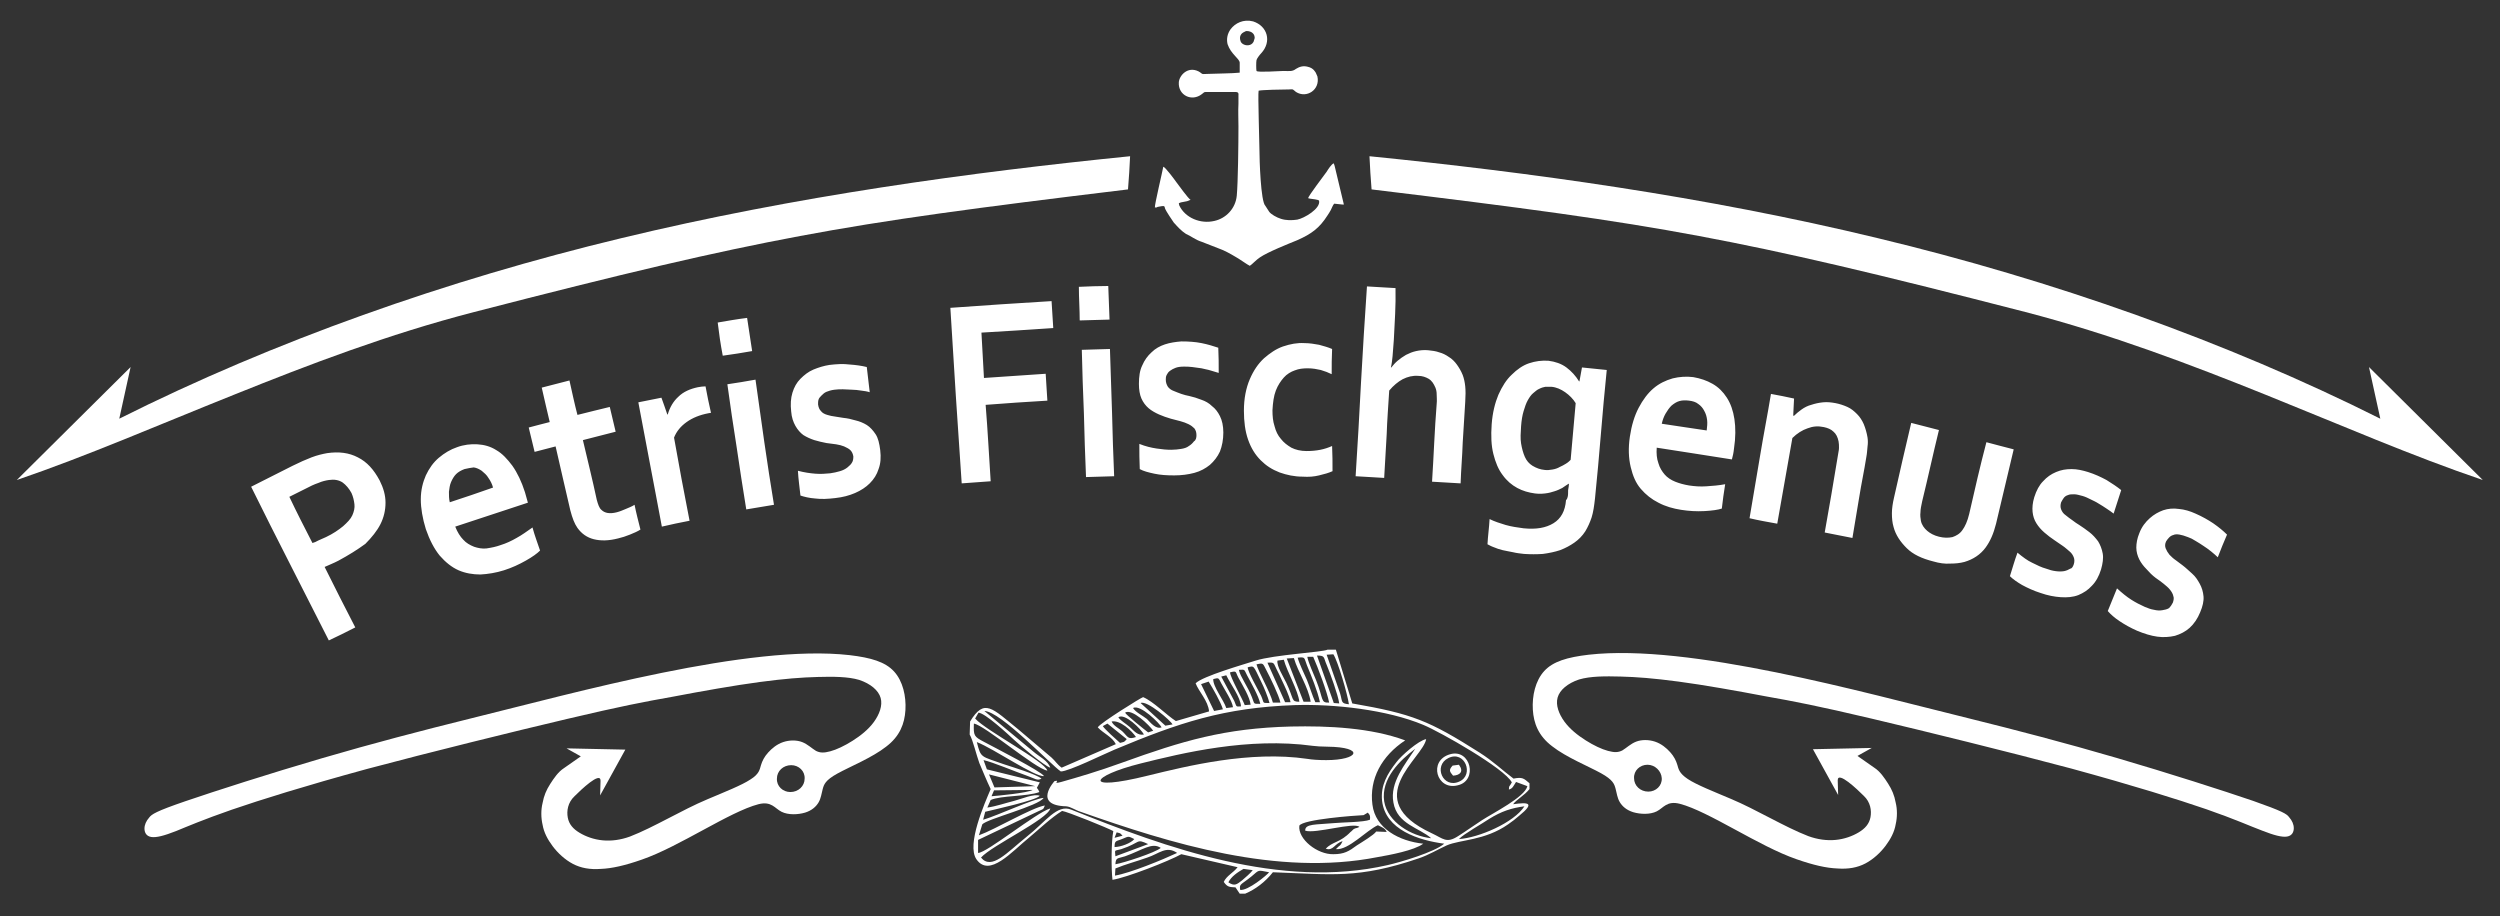 <?xml version="1.0" encoding="UTF-8"?> <!-- Generator: Adobe Illustrator 28.3.0, SVG Export Plug-In . SVG Version: 6.00 Build 0) --> <svg xmlns="http://www.w3.org/2000/svg" xmlns:xlink="http://www.w3.org/1999/xlink" version="1.1" id="Ebene_1" x="0px" y="0px" viewBox="0 0 595.3 218.2" style="enable-background:new 0 0 595.3 218.2;" xml:space="preserve"><rect x="0" y="0" width="595.3" height="218.2" fill="#333333" stroke="none"/> <style type="text/css"> .st0{fill-rule:evenodd;clip-rule:evenodd;fill:#FFFFFF;} .st1{fill:#FFFFFF;} </style> <g> <path class="st0" d="M271.6,181.8c10-2.5,25.7-6.3,41-4.2c0.8,0.1,2.1,0.2,3.5,0.2c9,0.1,7.5,3.2-0.3,3.2c-1.7,0-3.4-0.1-4.5-0.3 c-13.7-2-28.6,1.7-38,4C257.6,188.6,259.6,184.8,271.6,181.8 M325.7,193.5c0.6,0.6,0.6,1,0.5,1.7c-1.5,0.6-6.5,0.6-8.6,0.8 c-4.2,0.4-6.9,0.1-6.8,1.8c2.4,0.8,11.6-2.1,12.9-0.9c-0.7,0.4-0.8,0.2-1.3,0.5c-0.1,0-0.6,0.6-0.8,0.7c-2.5,2.6-4.4,2.3-5.9,4 c1.8,0.6,2.1-1.3,4-1.8c-0.6,1.3-0.6,0.8-1.6,1.9c3,0.3,7.3-4.5,10-5.7c1,0.5,1.7,0.7,2.1,1.6l-2.5-0.1c-0.5,0.8-3.5,2.6-4.6,3.3 c-1.9,1.4-3,2.1-5.6,2.1c-3.8,0.1-8.5-3.6-8.1-6.8c0.9-1.5,13.1-2.4,15.3-2.5L325.7,193.5z M267.2,181.6 c14.4-5.2,24.4-8.2,40.2-8.6c8.9-0.2,19.1,0.3,27.2,3.3c-5.6,3.7-8.6,9.2-7.8,15.3c0.7,5.7,6.4,8.7,12.1,9.3 c-2.1,1.6-8,2.7-10.9,3.2c-23.8,4.7-49.4-3.3-70.7-10.8c-1.3-0.4-2.3-1.2-3.4-1.3c-8.1-0.2-2.8-6-2.8-6c1.7-0.4-0.9,0.9,1.6,0.2 C256.6,185.1,261.4,183.7,267.2,181.6z"></path> <path class="st0" d="M295.2,14.9v2.4c-1.8,0.2-5.5,0.2-7.7,0.3c-1.7,0.1-1,0-2.1-0.6c-2.6-1.3-4.6,1-4.7,2.6 c-0.2,3.1,3.1,4.7,5.5,2.8c0.7-0.5,0.3-0.5,1.5-0.5h6.1c0.8,0,1.2,0,1.1,0.8v2c-0.1,1.7,0,3.7,0,5.4c0,4-0.1,13.3-0.4,16.5 c-0.3,3.1-2.6,5.4-5.3,6c-3.3,0.8-7-0.7-8.4-3.7l-0.1-0.5c0.7-0.4,1.8-0.3,2.5-0.7l0.3-0.1c-0.7-0.5-2.6-3.2-3.3-4.1 c-0.5-0.7-2.7-3.7-3.2-3.8c-0.2,1.2-2.1,9.1-2,9.7h0.4c0.2-0.2,0.9-0.2,1.2-0.3c0.7-0.1,0.7,0,0.8,0.5c0.3,0.8,1.7,2.8,2.1,3.4 c0.9,1,1.8,2,2.9,2.7c1.2,0.5,2.2,1.4,3.8,1.9c1.4,0.5,2.7,1.1,4.1,1.6c1.2,0.4,2.8,1.3,3.8,1.9c0.8,0.4,3,2,3.5,2.2 c0.4-0.2,1.6-1.5,2.4-2c1.9-1.3,6.7-3.2,8.9-4.1c3.4-1.5,5.3-2.9,7.2-5.9c0.3-0.5,0.5-0.7,0.8-1.3c0.2-0.4,0.5-1.2,0.8-1.5l1.9,0.2 h0.4l-2.2-9.2l-0.2-0.6c-0.5,0.1-1.4,1.5-1.7,2c-0.7,1-4.4,5.8-4.4,6.3l0.4,0.1c0.5,0.1,2.1,0.2,2.2,0.5c0.4,1.9-3.6,4.2-5.2,4.5 c-1.3,0.2-2.7,0.2-3.9-0.2c-1-0.3-2.4-1.1-2.8-1.7l-0.9-1.4c-1.1-1-1.4-11-1.4-13.2c0-2-0.4-13.3-0.2-14.2c0.7-0.2,5.8-0.3,7.2-0.3 c1.2-0.1,0.9,0,1.7,0.6c2.5,1.6,5.8-0.5,5.1-3.7l-0.4-0.9c-0.1-0.1-0.5-1.1-1.9-1.4c-1.1-0.3-2,0-2.8,0.5c-0.9,0.7-1.6,0.5-3,0.5 c-0.9,0-6.1,0.4-6.4,0c-0.1-0.3-0.1-2.2,0-2.6c0.1-0.4,0.8-1.3,1.1-1.6c2.6-2.8,1.5-6.5-1.9-7.6c-2.3-0.6-4.3,0.4-5.4,1.9 c-0.7,1-1,2.2-0.7,3.5C293.1,12.9,295.1,13.9,295.2,14.9 M297.6,10.7c-0.9,0.3-2-0.2-2.2-0.9c-0.5-1.4,0.5-2,0.7-2.1 s0.4-0.2,0.6-0.3c0,0,0.2,0,0.3,0c0.4,0,1.1,0.2,1.4,0.6c0.2,0.2,0.5,0.8,0.3,1.3c0,0.1-0.1,0.2-0.1,0.3 C298.5,10.2,298,10.6,297.6,10.7z"></path> <path class="st1" d="M517.4,143.5c0.2-0.6,0.3-1.1,0.1-1.6c-0.1-0.5-0.4-1-0.8-1.5c-0.4-0.5-0.9-0.9-1.5-1.4s-1.2-0.9-1.9-1.4 c-0.8-0.6-1.5-1.3-2.2-2.1c-0.7-0.7-1.3-1.5-1.7-2.3c-0.4-0.8-0.7-1.8-0.7-2.8s0.2-2.2,0.7-3.4c0.6-1.6,1.5-2.7,2.5-3.6 s2.1-1.5,3.2-1.9c1.2-0.4,2.4-0.5,3.8-0.3c1.2,0.1,2.6,0.5,3.9,1.1c1.6,0.7,3,1.5,4.2,2.3c1.3,0.9,2.4,1.8,3.3,2.7 c-0.8,1.8-1.5,3.6-2.2,5.4c-0.5-0.5-1-0.9-1.6-1.4s-1.2-0.9-1.8-1.3c-0.6-0.4-1.2-0.8-1.9-1.2c-0.6-0.4-1.2-0.7-1.8-0.9 c-0.8-0.3-1.4-0.5-2-0.6s-1.1-0.1-1.5,0.1c-0.4,0.1-0.7,0.3-1,0.6c-0.3,0.3-0.5,0.6-0.7,0.9c-0.3,0.6-0.3,1.2-0.1,1.7 s0.5,1,0.9,1.5c0.5,0.5,0.9,0.9,1.5,1.3c0.5,0.4,1.1,0.8,1.6,1.2c0.8,0.6,1.5,1.3,2.3,2s1.3,1.5,1.8,2.4s0.8,1.9,0.9,3 c0.1,1.1-0.2,2.4-0.8,3.8c-0.6,1.5-1.5,2.8-2.5,3.7s-2.2,1.5-3.5,1.9c-1.3,0.3-2.8,0.4-4.2,0.2c-1.5-0.2-3.1-0.7-4.8-1.4 c-1.6-0.7-3-1.5-4.2-2.3s-2.1-1.6-2.8-2.4c0.7-1.8,1.5-3.6,2.2-5.4c1.2,1.1,2.3,2,3.4,2.7s2.1,1.2,3.2,1.7c0.7,0.3,1.5,0.6,2.2,0.7 c0.8,0.2,1.4,0.2,2,0.1c0.6-0.1,1.1-0.2,1.6-0.5C516.8,144.5,517.1,144.1,517.4,143.5 M493.8,134.4c0.2-0.6,0.2-1.2,0-1.7 s-0.5-1-1-1.4s-1-0.9-1.6-1.3c-0.6-0.4-1.3-0.9-1.9-1.3c-0.9-0.6-1.7-1.2-2.5-1.9c-0.8-0.7-1.4-1.4-1.9-2.2 c-0.5-0.8-0.8-1.7-0.9-2.7s0-2.2,0.4-3.5c0.5-1.6,1.2-2.9,2.1-3.8c0.9-1,1.9-1.7,3.1-2.2s2.3-0.7,3.7-0.7c1.3,0,2.6,0.3,3.9,0.7 c1.6,0.5,3.1,1.2,4.4,1.9c1.3,0.8,2.5,1.6,3.5,2.4c-0.6,1.9-1.2,3.8-1.8,5.6c-0.5-0.4-1.1-0.8-1.7-1.2c-0.6-0.4-1.2-0.8-1.9-1.2 c-0.6-0.4-1.3-0.7-1.9-1s-1.2-0.6-1.9-0.8c-0.8-0.2-1.4-0.4-2-0.4s-1.1,0-1.5,0.2c-0.4,0.1-0.8,0.4-1,0.7c-0.2,0.3-0.4,0.6-0.6,1 c-0.2,0.6-0.2,1.2,0,1.7s0.5,1,1.1,1.4c0.5,0.4,1,0.8,1.6,1.2c0.5,0.4,1.1,0.8,1.6,1.1c0.8,0.5,1.6,1.1,2.4,1.7s1.5,1.4,2.1,2.2 c0.5,0.8,0.9,1.8,1.1,2.9c0.2,1.1,0,2.4-0.4,3.8c-0.5,1.6-1.2,2.9-2.2,3.9c-0.9,1-2,1.7-3.2,2.2c-1.3,0.5-2.7,0.6-4.2,0.5 s-3.1-0.4-4.8-1c-1.6-0.5-3.1-1.2-4.4-1.9c-1.2-0.7-2.2-1.4-2.9-2.1c0.6-1.9,1.1-3.7,1.8-5.6c1.2,1,2.4,1.9,3.5,2.4 c1.2,0.6,2.2,1.1,3.3,1.4c0.8,0.3,1.5,0.5,2.3,0.6c0.7,0.1,1.4,0.1,2,0c0.5-0.1,1-0.3,1.5-0.6C493.3,135.4,493.6,135,493.8,134.4z M460.4,133.7c-2.8-0.7-4.9-1.7-6.4-3.2s-2.6-3.1-3.1-5c-0.3-1-0.4-2.1-0.4-3.3c0-1.1,0.2-2.4,0.5-3.7c1.3-5.9,2.7-11.8,4.1-17.8 c2.2,0.6,4.4,1.1,6.6,1.7c-1.4,5.7-2.6,11.3-4,17c-0.2,1-0.4,1.8-0.4,2.6c-0.1,0.7,0,1.4,0.1,2c0.2,1,0.8,1.8,1.5,2.4 s1.6,1.1,2.8,1.4c1.2,0.3,2.2,0.3,3.2,0.1c0.9-0.3,1.8-0.8,2.4-1.7c0.6-0.8,1.2-2.1,1.6-3.8c1.3-5.7,2.6-11.4,4.1-17.1 c2.1,0.6,4.3,1.1,6.5,1.7c-1.4,5.9-2.8,11.8-4.2,17.7c-0.6,2.4-1.4,4.2-2.5,5.7c-0.6,0.8-1.3,1.5-2.2,2.1c-0.9,0.6-1.8,1-2.8,1.3 c-1.1,0.3-2.2,0.4-3.4,0.4C463.1,134.3,461.8,134.1,460.4,133.7z M427,99c0.1,0,0.1,0,0.2,0c0.5-0.5,1.1-1,1.8-1.5 c0.7-0.5,1.5-0.9,2.3-1.1c0.9-0.3,1.8-0.5,2.8-0.6s1.9,0,3,0.2c1,0.2,1.9,0.5,2.8,0.9s1.6,1,2.3,1.7c0.7,0.7,1.2,1.5,1.6,2.4 c0.4,1,0.7,2,0.9,3.2c0.1,0.7,0.1,1.4,0,2.1c-0.1,0.8-0.1,1.6-0.3,2.6c-0.5,3.2-1.2,6.4-1.7,9.6s-1.1,6.4-1.6,9.6 c-2.2-0.4-4.4-0.9-6.6-1.3c1.1-6,2.1-12.1,3.1-18.1c0.1-0.8,0.3-1.5,0.3-2c0-0.6,0-1.1-0.1-1.6c-0.2-1-0.6-1.8-1.2-2.3 c-0.6-0.6-1.4-0.9-2.3-1.1c-1.4-0.3-2.6-0.2-3.9,0.3c-1.2,0.4-2.5,1.2-3.6,2.3c-0.6,3.4-1.2,6.8-1.8,10.2 c-0.6,3.4-1.2,6.8-1.8,10.2c-2.2-0.4-4.5-0.8-6.6-1.3c0.8-4.9,1.7-9.9,2.5-14.8s1.8-9.9,2.6-14.8c1.8,0.3,3.6,0.7,5.5,1.1 C427.1,96.2,427.1,97.6,427,99z M402.2,95.4c-0.8-0.1-1.6-0.1-2.3,0.1c-0.7,0.2-1.3,0.6-1.9,1.1c-0.5,0.5-1,1.2-1.4,1.9 c-0.4,0.7-0.7,1.5-0.9,2.4c3.5,0.5,7.1,1.1,10.7,1.6c0.1-0.9,0.2-1.7,0.1-2.5s-0.3-1.5-0.7-2.2c-0.3-0.6-0.8-1.2-1.4-1.6 C403.8,95.7,403,95.5,402.2,95.4z M402.2,115.6c1.3,0.2,2.7,0.3,4.1,0.2c1.5-0.1,2.9-0.2,4.5-0.5c-0.3,1.9-0.6,3.9-0.8,5.8 c-0.9,0.3-2.3,0.5-4.1,0.6c-1.9,0.1-3.7,0-5.6-0.3s-3.7-0.8-5.4-1.7c-1.6-0.8-3-1.9-4.2-3.3s-1.9-3.1-2.4-5.2s-0.6-4.5-0.2-7.2 s1.1-5,2.1-6.9s2.2-3.5,3.5-4.6c1.4-1.2,2.9-1.9,4.6-2.4c1.6-0.4,3.3-0.5,4.9-0.3c1.7,0.3,3.2,0.8,4.6,1.6c1.4,0.8,2.5,1.9,3.4,3.3 s1.5,3.1,1.8,5.1s0.3,4.4-0.1,7c-0.1,1-0.3,1.9-0.5,2.6c-5.9-0.9-11.9-1.9-17.9-2.8c-0.1,1.4,0,2.6,0.4,3.7c0.3,1.1,0.9,2,1.5,2.7 s1.5,1.3,2.5,1.7C399.9,115.1,401,115.4,402.2,115.6z M367.8,111.9c0.6,0.1,1.3,0,1.9-0.1s1.2-0.3,1.7-0.6c0.5-0.2,1-0.5,1.5-0.8 s0.8-0.6,1.1-0.9c0.4-4.5,0.8-9,1.2-13.5c-0.6-1-1.5-1.9-2.5-2.6s-2.1-1.2-3.3-1.3c-0.4,0-0.9,0-1.4,0c-0.5,0.1-0.9,0.2-1.5,0.5 c-0.5,0.2-0.9,0.6-1.4,1s-0.9,1-1.3,1.7s-0.7,1.6-1,2.6s-0.5,2.2-0.6,3.6c-0.1,1.5-0.2,2.9,0,4.1s0.5,2.3,0.9,3.2 c0.4,0.9,1,1.6,1.8,2.1C365.9,111.5,366.8,111.8,367.8,111.9z M373.3,118.3c0.1-0.4,0.1-0.9,0.1-1.6c0.1-0.6,0.2-1.1,0.2-1.5 c-0.1,0-0.1,0-0.1,0c-0.5,0.3-0.9,0.6-1.5,1c-0.6,0.3-1.2,0.6-1.9,0.8c-0.6,0.2-1.3,0.4-2.2,0.5c-0.8,0.1-1.6,0.1-2.4,0 c-1.5-0.2-2.9-0.6-4.2-1.3c-1.3-0.7-2.5-1.7-3.5-3.1c-1-1.3-1.7-3-2.2-5s-0.6-4.3-0.4-7.1c0.2-2.7,0.8-5.1,1.6-7 c0.9-2,1.9-3.6,3.2-4.8c1.2-1.2,2.6-2.2,4.1-2.7s3-0.7,4.6-0.6c1.6,0.2,3.1,0.7,4.3,1.6c1.2,0.9,2.2,2,3,3.3h0.1 c0.2-1.1,0.4-2.2,0.6-3.3c2,0.2,3.9,0.4,5.9,0.6c-0.5,5.1-1,10.2-1.4,15.3c-0.4,5.1-0.9,10.2-1.4,15.3c-0.2,1.8-0.4,3.2-0.8,4.5 c-0.4,1.2-0.9,2.3-1.5,3.3c-0.7,1.1-1.6,2-2.6,2.7s-2.1,1.3-3.4,1.8c-1.2,0.4-2.6,0.7-4.1,0.9c-1.5,0.1-2.9,0.1-4.5,0 c-0.9-0.1-1.8-0.2-2.6-0.4c-0.9-0.2-1.7-0.3-2.5-0.5s-1.4-0.4-2.1-0.7c-0.6-0.2-1.1-0.5-1.5-0.7c0.1-2,0.4-4,0.5-6 c1.2,0.6,2.5,1,3.8,1.4c1.4,0.4,2.8,0.6,4.3,0.8c3,0.3,5.3-0.1,7.1-1.2c1.8-1.1,2.8-2.9,3-5.5C373.2,118.8,373.2,118.6,373.3,118.3 z M331.9,80.9c-0.1,1.6-0.2,2.9-0.3,3.9c-0.1,1-0.2,1.9-0.4,2.7h0.1c0.4-0.5,0.9-1.1,1.5-1.6s1.3-1,2-1.4c0.8-0.4,1.5-0.7,2.4-0.9 c0.9-0.2,1.9-0.3,2.9-0.2c0.9,0.1,1.8,0.2,2.6,0.5c0.8,0.2,1.6,0.6,2.3,1.1c0.7,0.4,1.4,1.1,1.9,1.8c0.5,0.7,1,1.5,1.4,2.5 c0.3,0.8,0.5,1.7,0.6,2.7s0.1,2.2,0,3.7c-0.2,3.3-0.4,6.5-0.6,9.7c-0.1,3.2-0.4,6.5-0.5,9.7c-2.3-0.1-4.5-0.3-6.8-0.4 c0.4-6.1,0.6-12.3,1.1-18.5c0.1-0.9,0-1.7,0-2.3c0-0.6-0.1-1.1-0.3-1.6c-0.4-0.9-0.8-1.6-1.6-2.1c-0.7-0.4-1.5-0.7-2.5-0.7 c-1.3-0.1-2.5,0.2-3.7,0.8c-1.1,0.6-2.2,1.5-3.2,2.7c-0.2,3.5-0.5,7-0.6,10.4c-0.2,3.5-0.4,7-0.6,10.4c-2.2-0.1-4.5-0.3-6.8-0.4 c0.5-7.5,0.9-15.1,1.3-22.6s0.9-15.1,1.4-22.6c2.2,0.1,4.5,0.3,6.8,0.4C332.4,72.7,332.1,76.8,331.9,80.9z M317.3,112.2 c-0.9,0.4-1.9,0.7-3.2,1c-1.2,0.3-2.5,0.4-3.9,0.3c-2,0-3.8-0.4-5.5-1c-1.8-0.7-3.2-1.6-4.5-2.9s-2.3-2.9-3-4.9s-1-4.3-1-6.9 c0-2.9,0.5-5.4,1.4-7.5s2-3.7,3.4-5c1.4-1.2,2.8-2.2,4.5-2.8c1.8-0.6,3.4-0.9,5.1-0.8c1.2,0,2.4,0.2,3.5,0.4c1.1,0.3,2.2,0.6,3.1,1 c-0.1,2-0.1,4-0.1,6c-0.8-0.4-1.6-0.7-2.6-1c-0.9-0.2-1.9-0.4-3.1-0.4c-1.1,0-2.1,0.1-3.1,0.5c-0.9,0.3-1.9,0.9-2.6,1.7 c-0.7,0.8-1.4,1.8-1.9,3.1c-0.5,1.3-0.7,2.9-0.8,4.7c0,1.3,0.1,2.6,0.5,3.8c0.3,1.2,0.8,2.2,1.5,3c0.7,0.9,1.5,1.5,2.5,2.1 c1,0.5,2.2,0.8,3.6,0.8c1.2,0,2.3-0.1,3.3-0.3c1-0.2,1.9-0.5,2.8-0.9C317.3,108.2,317.3,110.2,317.3,112.2z M284.9,103.6 c0-0.7-0.2-1.2-0.5-1.6c-0.4-0.4-0.8-0.7-1.4-1s-1.2-0.5-1.9-0.7c-0.7-0.2-1.5-0.4-2.3-0.6c-1-0.3-1.9-0.6-2.8-1s-1.8-0.9-2.5-1.5 s-1.3-1.4-1.7-2.3c-0.4-0.9-0.6-2.1-0.6-3.5c0-1.7,0.2-3.2,0.8-4.4c0.5-1.2,1.3-2.3,2.2-3.1c0.9-0.9,2-1.5,3.2-1.9s2.6-0.6,3.9-0.7 c1.7,0,3.3,0.1,4.8,0.4s2.8,0.7,4,1.1c0.1,2,0.1,4,0.1,6c-0.6-0.2-1.3-0.4-2-0.6c-0.6-0.2-1.4-0.3-2.1-0.5 c-0.8-0.1-1.5-0.2-2.2-0.3c-0.7-0.1-1.4-0.1-2-0.1c-0.8,0-1.5,0.1-2,0.3c-0.5,0.2-0.9,0.4-1.3,0.7c-0.4,0.3-0.6,0.6-0.8,1 c-0.2,0.4-0.2,0.8-0.2,1.1c0,0.7,0.2,1.2,0.5,1.7c0.3,0.4,0.8,0.8,1.4,1c0.5,0.2,1.2,0.5,1.8,0.7c0.6,0.2,1.3,0.4,1.9,0.5 c0.9,0.2,1.9,0.5,2.9,0.9c0.9,0.3,1.8,0.8,2.5,1.5c0.8,0.6,1.4,1.4,1.9,2.4s0.8,2.3,0.8,3.9c0,1.7-0.3,3.2-0.8,4.5 c-0.6,1.3-1.4,2.3-2.4,3.2c-1,0.8-2.2,1.5-3.7,1.9s-3.1,0.6-4.8,0.6c-1.8,0-3.3-0.1-4.7-0.4c-1.4-0.3-2.6-0.6-3.5-1.1 c-0.1-2-0.1-4-0.1-6c1.5,0.6,2.8,0.9,4.1,1.1c1.3,0.2,2.4,0.3,3.5,0.3c0.9,0,1.6-0.1,2.3-0.2c0.7-0.1,1.4-0.3,1.9-0.7 c0.5-0.3,0.9-0.7,1.2-1.1C284.8,104.8,284.9,104.2,284.9,103.6z M256.9,68.3c2.3-0.1,4.7-0.2,7-0.2c0.1,2.7,0.2,5.4,0.3,8 c-2.4,0.1-4.8,0.1-7.1,0.2C257.1,73.7,256.9,71,256.9,68.3z M257.6,83.3c2.2-0.1,4.5-0.1,6.7-0.2c0.2,5.1,0.3,10.1,0.5,15.2 c0.1,5,0.3,10.1,0.5,15.1c-2.2,0.1-4.5,0.1-6.7,0.2c-0.2-5.1-0.4-10.1-0.5-15.1C257.9,93.4,257.7,88.4,257.6,83.3z M235.9,114.6 c-2.3,0.2-4.6,0.3-6.9,0.5c-0.5-7-0.9-13.9-1.4-20.9c-0.4-7-0.9-13.9-1.3-20.9c8-0.6,16.1-1.1,24.1-1.6c0.1,2.1,0.3,4.3,0.4,6.4 c-5.8,0.4-11.5,0.8-17.1,1.1c0.2,3.6,0.4,7.2,0.6,10.8c4.9-0.3,9.8-0.7,14.7-1c0.1,2.2,0.3,4.3,0.4,6.4c-4.9,0.3-9.8,0.6-14.7,1 C235.2,102.5,235.5,108.6,235.9,114.6z M203.2,108.7c-0.1-0.6-0.3-1.1-0.7-1.5s-0.9-0.6-1.5-0.9c-0.5-0.2-1.2-0.4-1.9-0.5 c-0.8-0.1-1.5-0.2-2.3-0.3c-1-0.2-1.9-0.4-2.9-0.7c-0.9-0.3-1.8-0.7-2.6-1.2c-0.7-0.5-1.4-1.3-1.9-2.2c-0.5-0.9-0.9-2-1-3.4 c-0.2-1.7-0.1-3.2,0.3-4.5c0.4-1.3,1-2.4,1.9-3.3s1.9-1.7,3.1-2.2c1.2-0.5,2.5-0.9,3.8-1.1c1.7-0.2,3.3-0.3,4.8-0.1 c1.5,0.1,2.9,0.3,4.1,0.6c0.2,2,0.5,4,0.7,6c-0.6-0.2-1.3-0.3-2.1-0.4c-0.7-0.1-1.4-0.2-2.1-0.2c-0.7,0-1.4-0.1-2.2-0.1 c-0.6,0-1.4,0-2,0.1c-0.8,0.1-1.4,0.3-1.9,0.5s-0.9,0.6-1.2,0.9s-0.6,0.6-0.7,1c-0.1,0.3-0.1,0.8-0.1,1.1c0.1,0.7,0.3,1.2,0.7,1.6 c0.3,0.4,0.8,0.7,1.5,0.9c0.6,0.2,1.2,0.3,1.9,0.4c0.6,0.1,1.2,0.2,1.9,0.3c1,0.1,1.9,0.3,2.9,0.6c0.9,0.2,1.9,0.6,2.7,1.1 s1.5,1.3,2.1,2.2c0.6,0.9,0.9,2.2,1.1,3.8c0.2,1.7,0.1,3.2-0.4,4.5c-0.4,1.3-1.1,2.4-2.1,3.4c-0.9,0.9-2.1,1.7-3.5,2.3 c-1.4,0.6-2.9,1-4.7,1.2c-1.7,0.2-3.3,0.3-4.8,0.1c-1.4-0.1-2.6-0.4-3.5-0.7c-0.2-2-0.5-3.9-0.6-5.9c1.5,0.4,2.9,0.6,4.2,0.7 s2.4,0,3.5-0.1c0.8-0.1,1.6-0.3,2.3-0.5s1.3-0.5,1.8-0.9s0.9-0.8,1.1-1.2C203.1,109.8,203.2,109.3,203.2,108.7z M170.9,76.8 c2.3-0.4,4.6-0.8,7-1.1c0.4,2.6,0.8,5.3,1.2,7.9c-2.3,0.4-4.7,0.8-7,1.1C171.6,82.1,171.2,79.4,170.9,76.8z M173.2,91.5 c2.2-0.3,4.4-0.7,6.7-1.1c0.7,5,1.4,10,2.1,14.9c0.7,5,1.5,9.9,2.3,14.9c-2.2,0.4-4.4,0.7-6.6,1.1c-0.8-5-1.6-10-2.3-14.9 C174.6,101.5,173.9,96.5,173.2,91.5z M169.3,98.3c-0.2,0-0.4,0.1-0.6,0.1c-2.1,0.4-3.8,1.1-5.2,2.1s-2.4,2.2-3,3.7 c0.6,3.3,1.2,6.6,1.8,9.9s1.3,6.6,1.9,9.9c-2.2,0.4-4.4,0.9-6.6,1.4c-0.9-5-1.9-9.9-2.8-14.8c-0.9-4.9-1.9-9.9-2.8-14.8 c1.8-0.4,3.7-0.7,5.5-1.1c0.5,1.3,0.9,2.6,1.4,4h0.1c0.5-1.7,1.3-3.1,2.5-4.2c1.2-1.2,2.8-1.9,4.7-2.3c0.6-0.1,1.2-0.2,1.8-0.2 C168.4,94.1,168.8,96.2,169.3,98.3z M152.5,126.1c-0.6,0.4-1.5,0.8-2.5,1.2c-1,0.4-1.9,0.7-2.8,0.9c-2.3,0.6-4.2,0.6-5.8,0.2 s-2.9-1.3-3.9-2.7c-0.7-1-1.2-2.3-1.7-4.2c-1.2-5-2.3-10.1-3.5-15.2c-1.7,0.4-3.3,0.9-5,1.3c-0.5-1.9-0.9-3.9-1.4-5.8 c1.6-0.4,3.3-0.9,5-1.3c-0.6-2.7-1.3-5.4-1.9-8.2c2.2-0.6,4.4-1.1,6.6-1.7c0.6,2.7,1.2,5.5,1.9,8.2c2.5-0.6,5.1-1.3,7.7-1.9 c0.5,2,0.9,3.9,1.4,5.9c-2.6,0.7-5.2,1.3-7.8,2c1.1,4.7,2.3,9.5,3.3,14.2c0.3,1.1,0.6,2,1.1,2.4c0.8,0.8,2,1,3.6,0.6 c0.8-0.2,1.5-0.5,2.2-0.8s1.5-0.6,2.1-1C151.5,122.2,152,124.1,152.5,126.1z M110.6,111.7c-0.8,0.3-1.5,0.7-2,1.2s-0.9,1.2-1.2,1.9 c-0.3,0.7-0.4,1.5-0.5,2.3c0,0.8,0,1.7,0.2,2.5c3.4-1.1,6.9-2.3,10.3-3.5c-0.2-0.8-0.6-1.6-1.1-2.3c-0.4-0.7-1-1.2-1.6-1.7 c-0.6-0.4-1.2-0.7-1.9-0.8C112.1,111.4,111.4,111.5,110.6,111.7z M119.2,129.8c1.3-0.4,2.6-1,3.8-1.7c1.3-0.7,2.5-1.6,3.8-2.5 c0.5,1.9,1.2,3.7,1.8,5.5c-0.7,0.7-1.8,1.5-3.4,2.4s-3.3,1.7-5.2,2.3c-1.9,0.6-3.8,0.9-5.6,1c-1.8,0-3.6-0.3-5.2-1 s-3.1-1.9-4.5-3.5c-1.3-1.6-2.4-3.7-3.3-6.3c-0.8-2.6-1.2-5-1.2-7.1c0-2.2,0.5-4.1,1.2-5.7c0.8-1.7,1.8-3.1,3.1-4.2 c1.3-1.1,2.8-2,4.3-2.5c1.6-0.6,3.3-0.8,4.9-0.7c1.6,0.1,3.1,0.5,4.5,1.4c1.4,0.8,2.6,2.1,3.8,3.7c1.2,1.7,2.2,3.8,3,6.3 c0.3,1,0.5,1.8,0.7,2.5c-5.8,1.9-11.5,3.8-17.3,5.7c0.5,1.3,1.2,2.4,1.9,3.1c0.7,0.8,1.6,1.3,2.6,1.7c0.9,0.3,1.9,0.5,2.9,0.4 C117.1,130.4,118.1,130.2,119.2,129.8z M74.4,129.3c0.4-0.1,0.9-0.3,1.4-0.6c0.6-0.3,1.2-0.5,1.8-0.8c1.7-0.8,3-1.7,4.1-2.6 c1-0.9,1.8-1.7,2.2-2.6c0.4-0.9,0.6-1.8,0.5-2.6c-0.1-0.9-0.3-1.8-0.7-2.7c-0.6-1.1-1.3-1.9-2.1-2.5c-0.9-0.6-2-0.8-3.3-0.6 c-0.7,0.1-1.6,0.3-2.5,0.7c-0.9,0.3-2,0.8-3.3,1.5c-1.2,0.6-2.4,1.2-3.6,1.8C70.6,121.9,72.5,125.6,74.4,129.3z M80.6,133.5 c-0.6,0.3-1.2,0.6-1.7,0.8c-0.6,0.3-1.2,0.5-1.6,0.7c2.4,4.8,4.8,9.6,7.3,14.4c-2.1,1.1-4.2,2.1-6.3,3.1 c-3.1-6.1-6.2-12.2-9.3-18.3c-3.1-6.1-6.2-12.2-9.2-18.3c3.3-1.7,6.6-3.3,9.9-5c1.6-0.8,3.2-1.5,4.5-2s2.6-0.8,3.7-1 c2.8-0.4,5.2-0.1,7.3,1c2.2,1.1,3.8,2.9,5.2,5.5c0.9,1.8,1.4,3.5,1.4,5.3s-0.4,3.5-1.2,5.1c-0.8,1.6-2.1,3.2-3.6,4.7 C85.1,130.9,83,132.2,80.6,133.5z"></path> <path class="st0" d="M4,114.3c16.7-5.7,33.7-13.1,51.7-20.3c17.9-7.2,36.7-14.4,57.2-19.7c36-9.3,56.8-14.2,77.6-18.1 s41.7-6.7,78.1-11.1c0.2-2.6,0.4-5.3,0.5-7.9C231.3,41,189.4,46.7,148,56.7c-41.6,10-82.7,24.5-119.6,43c0.9-4.1,1.8-8.2,2.7-12.3 C22.1,96.3,13.1,105.3,4,114.3"></path> <path class="st0" d="M591.2,114.3c-16.8-5.7-33.8-13.1-51.7-20.3c-17.9-7.2-36.8-14.4-57.2-19.7c-36.1-9.3-56.9-14.2-77.7-18.1 c-20.8-3.9-41.7-6.7-78-11.1c-0.2-2.6-0.4-5.3-0.5-7.9c37.8,3.8,79.7,9.5,121,19.5c41.6,10,82.8,24.5,119.7,43 c-0.9-4.1-1.8-8.2-2.7-12.3C573.1,96.3,582.1,105.3,591.2,114.3"></path> <path class="st0" d="M44.1,190.8c7-2.4,20.1-6.6,32.4-10.2c12.3-3.6,23.8-6.6,35.5-9.5c25.2-6.2,66.4-17.8,90.3-15.1 c5.1,0.6,8.5,1.6,10.6,3.9c2.1,2.3,2.9,5.9,2.7,9.2c-0.2,3.2-1.3,6.2-4.6,8.7c-3.3,2.6-8.7,4.8-11.6,6.4c-2.9,1.6-3.2,2.6-3.5,3.7 c-0.3,1.1-0.4,2.2-1,3.2s-1.6,1.9-3.2,2.4c-1.7,0.5-4,0.6-5.6-0.2s-2.4-2.6-5.5-1.8c-6.9,1.8-18.8,10.1-27.8,13.2 c-4,1.4-7.1,2.1-9.7,2.2c-2.6,0.2-4.8-0.2-6.7-1.2s-3.6-2.6-4.8-4.2c-1.2-1.6-2.1-3.3-2.4-5.1c-0.4-1.7-0.4-3.6,0-5.2 c0.3-1.7,0.9-3.1,1.8-4.5c0.9-1.4,1.9-2.9,3.3-3.8l4-2.8l-3.4-1.9l14,0.3l-6,10.9l0.1-3.5c0-2.3-4.7,2.2-6.2,3.7 c-1.6,1.5-1.9,3.5-1.6,5.1c0.3,1.6,1.3,2.7,2.8,3.6c1.5,0.9,3.4,1.6,5.5,1.8s4.3-0.1,6.5-0.9c5.7-2.2,12.3-6.3,18.5-8.9 c4-1.7,8.1-3.3,10.2-4.7c2.1-1.3,2.2-2.4,2.5-3.4s0.8-2,1.7-3s2.1-2,3.6-2.5s3.2-0.5,4.5,0s2.3,1.5,3.3,2.1c1,0.5,1.9,0.5,3.4,0.1 s3.4-1.3,5.3-2.5c1.9-1.2,3.8-2.7,5.1-4.5s2.1-3.9,1.6-5.7s-2.4-3.4-5.1-4.3c-2.7-0.8-6.2-0.8-9.9-0.7c-3.8,0.1-7.8,0.4-13.8,1.2 s-13.9,2.2-20.7,3.5c-6.8,1.2-12.5,2.3-25.2,5.3s-32.6,7.9-47.6,11.9c-15,4.1-25.2,7.3-32.2,9.7c-6.9,2.4-10.6,4-13.3,5.1 c-2.8,1.1-4.7,1.6-5.9,1.4c-1.2-0.2-1.6-1.1-1.6-2s0.4-1.8,1.1-2.6C36.1,193.9,37.1,193.2,44.1,190.8 M188.4,182.2 c1.8,0,3.3,1.4,3.2,3.2c0,1.8-1.5,3.2-3.4,3.2c-1.8,0-3.3-1.4-3.2-3.2C185,183.6,186.5,182.2,188.4,182.2z"></path> <path class="st0" d="M536.5,190.7c-7-2.4-20.1-6.6-32.4-10.2c-12.3-3.6-23.8-6.6-35.5-9.5c-25.2-6.2-66.4-17.8-90.3-15.1 c-5.1,0.6-8.5,1.6-10.6,3.9c-2.1,2.3-2.9,5.9-2.7,9.2c0.2,3.2,1.3,6.2,4.6,8.7c3.3,2.6,8.7,4.8,11.6,6.4c2.9,1.6,3.2,2.6,3.5,3.7 c0.3,1.1,0.4,2.2,1,3.2s1.6,1.9,3.2,2.4c1.7,0.5,4,0.6,5.6-0.2s2.4-2.6,5.5-1.8c6.9,1.8,18.8,10.1,27.8,13.2c4,1.4,7.1,2.1,9.7,2.2 c2.6,0.2,4.8-0.2,6.7-1.2c1.9-1,3.6-2.6,4.8-4.2c1.2-1.6,2.1-3.3,2.4-5.1c0.4-1.7,0.4-3.6,0-5.2c-0.3-1.7-0.9-3.1-1.8-4.5 s-1.9-2.9-3.3-3.8l-4-2.8l3.4-1.9l-14,0.3l6,10.9l-0.1-3.5c0-2.3,4.7,2.2,6.2,3.7c1.6,1.5,1.9,3.5,1.6,5.1s-1.3,2.7-2.8,3.6 c-1.5,0.9-3.4,1.6-5.5,1.8s-4.3-0.1-6.5-0.9c-5.7-2.2-12.3-6.3-18.5-8.9c-4-1.7-8.1-3.3-10.2-4.7s-2.2-2.4-2.5-3.4s-0.8-2-1.7-3 c-0.9-1-2.1-2-3.6-2.5s-3.2-0.5-4.5,0s-2.3,1.5-3.3,2.1c-1,0.5-1.9,0.5-3.4,0.1s-3.4-1.3-5.3-2.5s-3.8-2.7-5.1-4.5 c-1.3-1.8-2.1-3.9-1.6-5.7s2.4-3.4,5.1-4.3c2.7-0.8,6.2-0.8,9.9-0.7c3.8,0.1,7.8,0.4,13.8,1.2s13.9,2.2,20.7,3.5 c6.8,1.2,12.5,2.3,25.2,5.3s32.6,7.9,47.6,11.9c15,4.1,25.2,7.3,32.2,9.7c6.9,2.4,10.6,4.1,13.3,5.1c2.8,1.1,4.7,1.6,5.9,1.4 c1.2-0.2,1.6-1.1,1.6-2s-0.4-1.8-1.1-2.6C544.5,193.8,543.6,193.2,536.5,190.7 M392.3,182.1c-1.8,0-3.3,1.4-3.2,3.2 c0,1.8,1.5,3.2,3.4,3.2c1.8,0,3.3-1.4,3.2-3.2C395.6,183.6,394.1,182.1,392.3,182.1z"></path> <path class="st0" d="M265.4,199.5l1.9-0.5c-0.7-0.7-0.3-0.5-1.4-0.8L265.4,199.5z M265.4,201.7c1.4,0,3.9-0.9,4.7-1.9 c-1.4-0.7-1.3-0.7-2.7-0.1C265.8,200.4,265.4,200,265.4,201.7z M265.6,203.9l7.8-2.9c-3-1.4-1.6-0.4-6.4,1.2 C265.2,202.7,265.5,202.2,265.6,203.9z M265.6,205.8c1.9-0.3,9.6-2.8,10.8-3.9c-2.1-1.4-4.3,0.5-8.5,2 C266.1,204.5,265.7,204.1,265.6,205.8z M265.6,206.8l-0.1,1.7c3.6-0.6,11.4-3.8,14.8-5.4c-2.6-1.8-4.3,0.2-7.1,1.1 C270.7,205.1,268,205.8,265.6,206.8z M290.8,161.1l3.1,5.8c0.6,1.4,0.3,1.4,1.6,1.3c-0.1-2.2-2.5-5.3-3.5-7.4L290.8,161.1z M300.1,167.6c-0.4-1.9-2.1-4.8-3.1-6.7c-0.8-1.5-0.4-1.5-2-1.4c0.3,1.6,2.1,3.9,3.1,6.5C298.8,167.7,298.3,167.6,300.1,167.6z M292,168.6l1.6-0.2c-0.2-1.5-1.9-4-2.8-5.7c-0.7-1.4-0.6-1.3-1.9-1C288.8,163.5,291.4,166.7,292,168.6z M296.4,167.9l1.4-0.1 c-0.2-1.8-1.9-4.6-2.9-6.4c-0.8-1.5-0.3-1.7-2-1.3C292.9,161.2,295.8,166.3,296.4,167.9z M302.3,167.4c-0.4-1.5-1.3-3.7-2-5.1 c-1.9-3.9-1.6-3.8-3.2-3.4c0,1,2.3,5,3.2,6.8C301.1,167.5,300.4,167.4,302.3,167.4z M306,167.2h1.3c-0.3-1.6-1.4-3.8-2.1-5.3 c-0.4-0.9-0.8-1.7-1.2-2.5c-0.8-1.6-0.5-1.7-2.2-1.6L306,167.2z M313.2,167.2h1.1c-0.6-2.8-2-6.1-3.1-8.8c-0.7-1.8-0.3-2-2.2-1.8 c0.4,1.5,1.5,3.7,2.2,5.3C311.9,163.6,312.5,165.7,313.2,167.2z M286,162.9l3.1,6.4l2.1-0.4c-0.5-1.7-2.4-5-3.4-6.6L286,162.9z M304.2,157.3c-0.3,1.2,1.5,4,2.1,5.3c1.9,4,1.1,4.5,3.1,4.5c-0.3-2.7-2.9-7.1-3.7-10L304.2,157.3z M316.5,167.3 c-0.5-2.6-2.7-8.4-3.8-10.9h-1.4c0.2,1.3,1.6,4.3,2.1,5.6C315.2,166.5,314.4,167.4,316.5,167.3z M303.1,167.3h1.8 c-0.4-1.8-2.4-5.9-3.4-7.8c-0.8-1.5-0.6-1.7-2.3-1.3C299.6,159.9,302.4,164.6,303.1,167.3z M317.6,167.4l1.3,0.1 c-0.3-2.1-2.1-7-3-9.2c-0.8-1.8-0.3-2.2-2.3-2.2L317.6,167.4z M310.4,167.1h1.7c-0.6-3.6-3-7-4-10.4l-1.7,0.1L310.4,167.1z M321.2,167.7c-0.3-2.3-2.6-10.2-3.7-11.9l-1.6,0.1l3.2,9.2C319.7,167.1,319.2,167.5,321.2,167.7z M292.5,210.1 c1.5,1,2,0.5,3.3-0.5c0.6-0.5,2.1-1.8,2.5-2.4l-2.2-0.3C294.7,207.7,293.2,208.7,292.5,210.1z M295.3,211.9 c1.8,0.3,6.5-3.6,6.9-4.2c-2.8-0.5-2.2-0.7-4.2,1C295.4,210.8,295.1,210.4,295.3,211.9z M236.1,189.6c1.4-0.1,8.7-0.8,9.8-1.5 l-9.2,0.1L236.1,189.6z M236.8,187.5l9.7-0.3l-11-2.8L236.8,187.5z M252.6,183.7c1.9,0,10.4-4.2,12.8-5.2c15.3-6.4,26-10,42.9-10.6 c9.4-0.3,22,1.1,30.6,4.7c4.1,1.7,19.4,10.4,21.1,13.7c-0.5,1-0.7,0.7-0.7,1.7c0.9-0.2,1.1-0.9,1.7-1.8l2.7,1 c-0.6,2.6-8.2,6.4-10.8,8.1c-2,1.3-3.8,2.6-5.7,3.8c-2.8,1.8-3.5,0.6-6.3-0.7c-17.4-8.1-2-17.9-1.3-22.4c-1.8,0.3-6,4-7.1,5.5 c-2.1,2.7-3.8,5.5-3.4,9.2c0.8,6.9,8.7,9.4,14.8,10.2c-2.3,2-10.4,4.4-13.5,5.1c-25.4,5.8-52.6-4.1-75.3-13.2 c-3.4-1.4-6.1,2.9-10.7,6.5c-4.6,3.7-8.3,8-10.8,4.9c2.6-2.9,15.9-9.1,16.5-11.7c-3.4,1-15.1,10.6-17.2,10.6V200l12.2-5.8 c0.7-0.3,1.4-0.7,2.1-1c1.2-0.6,1.2-0.3,1.6-1.4c-3.1,0.5-11.8,5.7-15.7,7.1l0.8-2.6c1.1-1.3,13.5-4.4,14.6-6.3 c-2.2,0.1-11.2,4.3-14.4,5.2l0.5-1.9c2-0.5,12.1-2.7,13-3.8c-1.3-0.6-4.5,0.8-6.1,1.2c-2,0.5-4.3,1.3-6.4,1.6l0.8-1.8 c2.4-1.1,8.8-0.8,11.6-1.9c-0.2-0.5-0.3-0.6-0.6-1l0.7-1.3l-12.6-3.1l-0.8-2.2c2,0.4,7.7,2.8,10.3,3.7c2,0.7,2.5,1.3,3.5,0.7 c-1.4-1.1-6.8-2.7-8.9-3.4c-5.6-2-5.5-1.4-6.5-5.3c4.1,1.6,13.9,8.4,16,8.1c-0.6-1.1-11.8-6.8-14.2-8.1c-2.5-1.3-2.6-1.5-2.5-4.4 c2.6,0.4,14.7,10.8,17.5,11.2c-0.6-2.2-14.6-9.5-17.2-12.4l0.8-1.4c1.6,0.1,7,5.1,8.5,6.5c1.4,1.3,7.2,6.2,8.6,6.6 c-0.6-1.7-2.6-2.6-4-3.8l-11.7-9.7C238.3,169.4,250.2,182.1,252.6,183.7z M345.9,182.3c-1,1.1-0.7,1.4,0.1,2.4 c1.7-0.1,2.6-1,1.4-2.6L345.9,182.3z M270.5,175.5c-1-1.5-3.8-4.1-5.8-3.7c0.4,1,1.7,1.6,2.5,2.3 C268.6,175.4,268.5,176.2,270.5,175.5z M266.3,170.8c0.5,0.8,1.8,1.5,2.7,2.3c1.1,1,1.9,2.1,3.4,1.8 C271.7,173.6,267.8,169.7,266.3,170.8z M269.8,168.6c0.6,1,2.3,1.8,3.3,2.6c0.9,0.9,2.1,2.5,3.5,2 C276.2,172.3,271.5,167.6,269.8,168.6z M262.6,172.9c0.4,0.7,3.3,3.3,4.1,4c1.1-0.3,0.9-0.1,1.6-0.9l-4.6-3.7L262.6,172.9z M267.9,169.7c0.2,0.5,4.7,4.1,5.5,4.7l1.2-0.4C273.7,172.7,269.5,168.6,267.9,169.7z M271.6,167.4l5.9,5.4l1.7-0.3 C278.8,171.6,273.1,166.7,271.6,167.4z M345.3,179.6c-5.3,1.5-3.2,8.7,1.8,7.4C352,185.9,350.2,178.2,345.3,179.6z M344.9,180.5 c3.9-1.9,6.2,4,2.6,5.6C343.6,187.9,341.2,182.3,344.9,180.5z M347.4,199.8c4.7-0.3,13.1-3.9,15.6-7.8c-3.1,0.4-5.5,1.2-8.4,3 C353,196.1,348.5,198.6,347.4,199.8z M340.8,199.6c-2.8-2.5-8.1-3.3-9-8.5c-0.9-4.8,2.8-9.1,5.2-12.8c-3.6,2.7-8.2,7.1-7.4,12.5 C330.4,195.8,336.1,199.1,340.8,199.6z M231,171.8l-0.1,3.1c0.8,1.4,1.6,4.9,2.3,6.8c0.9,2.1,1.7,4.1,2.7,6.2 c-1.4,3.3-5.8,13.2-3.4,16.7c3.1,4.5,8.5-1.9,12.6-5.2c2.4-2,5.2-4.7,7.8-6.3c1.1,0.1,11,4.1,12.2,4.8c-0.5,2.4-0.5,9.1-0.2,11.6 c3.3-0.5,13.3-4.4,16.4-6.1l13.4,3.1c-1.1,1.4-2.6,2-3.3,3.5c0.9,1.3,1.4,1.2,2.8,1.3l1,1.5h1.3c2.4-1,4.8-2.8,6.6-5.1 c14.1,0.5,20.3,1.6,34.7-3.3c2.4-0.8,4.5-2.1,6.7-3.1c3.2-1.4,9-1.1,14.6-5c1-0.7,1.8-1.3,2.7-2.1c3.8-3.1,2.1-3.2-1.5-2.7 c0.8-1.1,2.7-2.1,3.9-3.6v-1.4c-1.4-1.2-1.7-1.5-3.8-1.1c-2.8-2.1-4.8-4.1-8.1-6.2c-12-7.6-15.9-9.2-30.3-11.7l-3.9-12.8h-2 c-1.1,0.6-12.7,1.2-17.1,2.6c-2.8,0.9-12.6,3.7-14.3,5.4c0.7,1.9,3,4.2,3.2,6.7l-7.9,2.3c-2.2-1.4-5.4-4.7-7.8-5.7 c-0.3,0-10.3,6.2-10.8,7.2c1.3,1.4,3.5,2.3,4.3,4l-12.9,5.6c-1.1-0.8-1.5-1.6-2.4-2.4l-7.9-6.7C236.2,168.6,234.4,166.2,231,171.8z "></path> </g> </svg> 